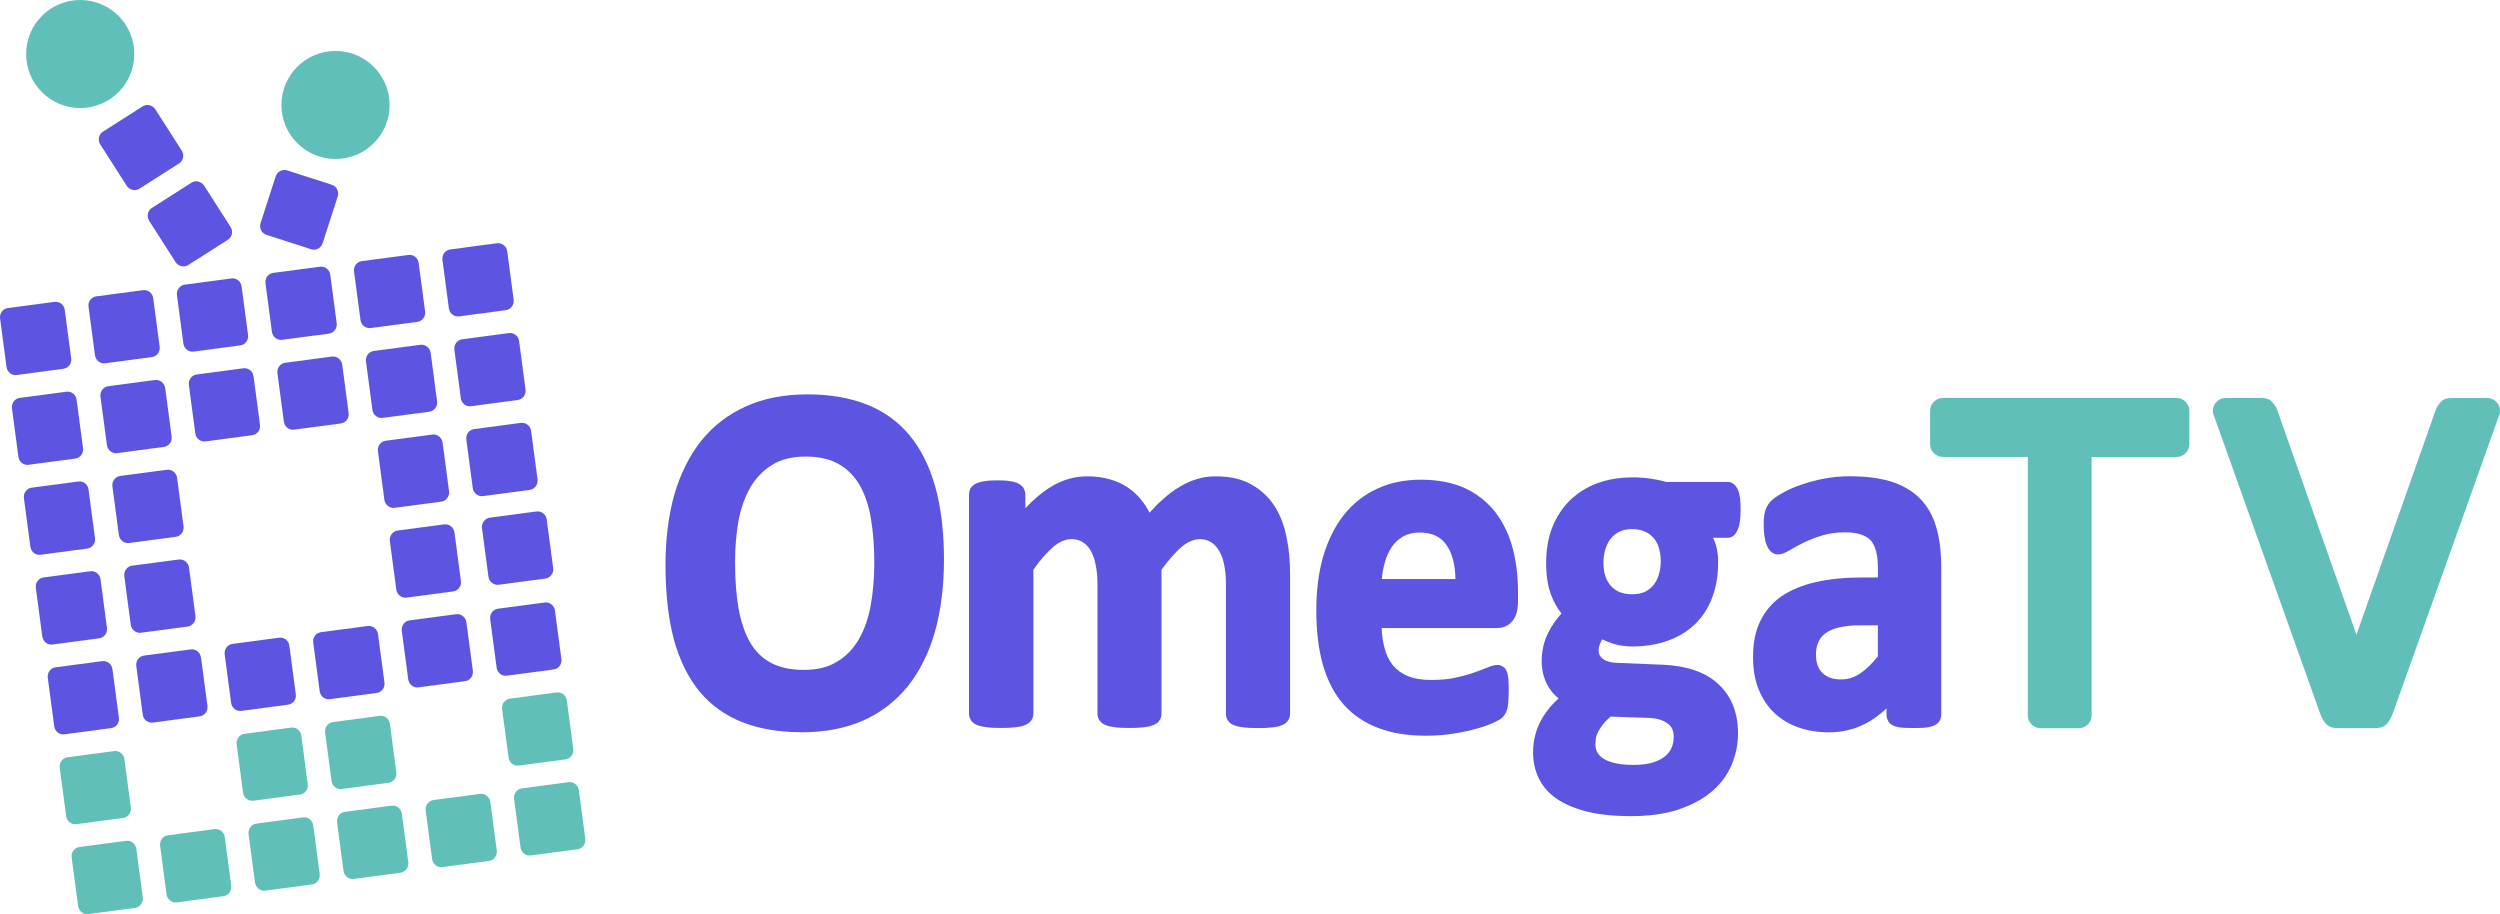 <svg width="268" height="98" viewBox="0 0 268 98" fill="none" xmlns="http://www.w3.org/2000/svg">
<path d="M207.553 56.474C207.186 55.234 206.585 54.195 205.772 53.395C204.971 52.606 203.947 52.006 202.695 51.611C201.488 51.25 200.008 51.055 198.316 51.055C197.387 51.055 196.435 51.133 195.539 51.311C194.66 51.478 193.831 51.7 193.052 51.972C192.317 52.222 191.644 52.517 191.049 52.867C190.426 53.217 190.014 53.517 189.752 53.817C189.485 54.123 189.302 54.479 189.201 54.873C189.107 55.218 189.068 55.673 189.068 56.29C189.068 56.729 189.09 57.124 189.146 57.457C189.196 57.852 189.274 58.163 189.374 58.402C189.485 58.697 189.641 58.936 189.83 59.124C190.286 59.558 190.926 59.558 191.833 58.997C192.223 58.758 192.718 58.497 193.291 58.202C193.881 57.913 194.549 57.641 195.283 57.418C196.029 57.185 196.875 57.063 197.81 57.063C198.494 57.063 199.095 57.157 199.557 57.318C199.98 57.463 200.314 57.68 200.581 57.974C200.826 58.28 201.015 58.674 201.132 59.158C201.26 59.675 201.31 60.281 201.31 60.981V61.903H199.735C197.843 61.903 196.151 62.059 194.716 62.387C193.241 62.715 192 63.231 190.982 63.915C189.975 64.621 189.201 65.527 188.689 66.605C188.166 67.677 187.927 68.956 187.927 70.389C187.927 71.712 188.116 72.89 188.523 73.885C188.923 74.896 189.502 75.763 190.236 76.447C190.971 77.136 191.817 77.647 192.835 77.992C193.809 78.336 194.888 78.503 196.057 78.503C197.492 78.503 198.806 78.186 199.958 77.586C200.781 77.158 201.543 76.608 202.233 75.936V76.602C202.233 77.064 202.428 77.353 202.573 77.514C202.773 77.725 203.074 77.864 203.513 77.958C203.864 78.019 204.398 78.047 205.144 78.047C205.845 78.047 206.362 78.025 206.729 77.958C207.152 77.875 207.475 77.742 207.709 77.542C207.97 77.308 208.098 76.969 208.098 76.602V60.803C208.098 59.152 207.926 57.702 207.553 56.474ZM201.31 70.362C200.67 71.162 200.03 71.779 199.401 72.201C198.761 72.629 198.093 72.835 197.359 72.835C196.485 72.835 195.834 72.607 195.361 72.134C194.894 71.662 194.671 71.023 194.671 70.167C194.671 69.656 194.755 69.222 194.933 68.833C195.094 68.455 195.339 68.144 195.701 67.877C196.079 67.6 196.574 67.394 197.175 67.255C197.815 67.105 198.572 67.033 199.529 67.033H201.304V70.362H201.31Z" fill="#5D54E2"/>
<path d="M186.302 56.73C186.503 56.28 186.597 55.574 186.597 54.679C186.597 53.684 186.514 52.984 186.319 52.534C186.007 51.823 185.551 51.662 185.223 51.662H178.618C178.1 51.512 177.533 51.395 176.932 51.306C175.007 51.039 172.948 51.167 171.262 51.789C170.143 52.201 169.153 52.818 168.335 53.601C167.528 54.385 166.877 55.363 166.415 56.502C165.964 57.641 165.747 58.931 165.747 60.364C165.747 61.687 165.92 62.821 166.265 63.749C166.554 64.51 166.932 65.188 167.383 65.766C166.81 66.405 166.32 67.111 165.959 67.856C165.497 68.767 165.269 69.79 165.269 70.901C165.269 71.807 165.475 72.646 165.875 73.419C166.181 73.991 166.587 74.48 167.083 74.869C166.749 75.164 166.465 75.469 166.209 75.758C165.803 76.236 165.475 76.714 165.191 77.231C164.918 77.748 164.696 78.292 164.562 78.854C164.423 79.421 164.345 80.01 164.345 80.632C164.345 81.649 164.545 82.577 164.94 83.405C165.363 84.283 165.981 85.006 166.877 85.623C167.723 86.212 168.791 86.662 170.154 87.012C171.423 87.323 173.009 87.49 174.851 87.49C176.743 87.49 178.406 87.262 179.809 86.823C181.25 86.345 182.463 85.717 183.398 84.939C184.372 84.139 185.106 83.188 185.59 82.082C186.058 81.004 186.319 79.832 186.319 78.609C186.319 77.503 186.13 76.497 185.779 75.608C185.418 74.713 184.872 73.941 184.188 73.319C183.509 72.685 182.691 72.202 181.656 71.851C180.693 71.518 179.569 71.318 178.329 71.262L173.209 71.051C172.597 71.023 172.13 70.879 171.801 70.612C171.512 70.379 171.373 70.106 171.373 69.756C171.373 69.445 171.445 69.167 171.568 68.912C171.618 68.778 171.696 68.65 171.751 68.539C172.091 68.706 172.486 68.862 172.92 69.006C173.576 69.201 174.255 69.301 174.99 69.301C176.353 69.301 177.622 69.095 178.735 68.706C179.87 68.306 180.866 67.717 181.667 66.944C182.48 66.177 183.12 65.21 183.537 64.082C183.965 62.976 184.188 61.687 184.188 60.27C184.188 59.642 184.121 59.058 183.949 58.447C183.871 58.169 183.759 57.908 183.637 57.652H185.223C185.546 57.647 185.991 57.497 186.302 56.73ZM171.885 77.603C172.08 77.348 172.336 77.103 172.653 76.82L176.693 76.959C177.588 76.981 178.284 77.192 178.774 77.559C179.219 77.876 179.419 78.342 179.419 78.965C179.419 79.371 179.363 79.737 179.219 80.093C179.091 80.421 178.868 80.738 178.568 81.016C178.223 81.305 177.778 81.549 177.232 81.727C176.665 81.905 175.952 81.999 175.107 81.999C173.743 81.999 172.697 81.793 171.979 81.377C171.334 81.004 171.033 80.504 171.033 79.81C171.033 79.571 171.056 79.304 171.084 79.093C171.128 78.876 171.217 78.659 171.328 78.431C171.49 78.153 171.657 77.876 171.885 77.603ZM177.828 61.598C177.711 62.015 177.511 62.382 177.26 62.71C177.021 63.021 176.693 63.26 176.325 63.449C175.958 63.615 175.507 63.704 174.962 63.704C173.983 63.704 173.254 63.421 172.708 62.832C172.163 62.232 171.89 61.415 171.89 60.331C171.89 59.831 171.952 59.364 172.085 58.908C172.219 58.475 172.408 58.086 172.647 57.769C172.898 57.458 173.204 57.202 173.576 57.008C173.955 56.824 174.4 56.719 174.906 56.719C175.93 56.719 176.676 57.019 177.227 57.625C177.766 58.23 178.034 59.103 178.034 60.231C178.028 60.709 177.956 61.17 177.828 61.598Z" fill="#5D54E2"/>
<path d="M160.283 54.885C159.442 53.812 158.352 52.94 157.022 52.323C155.709 51.734 154.128 51.423 152.32 51.423C150.589 51.423 148.998 51.745 147.623 52.395C146.227 53.034 145.03 53.985 144.068 55.191C143.116 56.397 142.371 57.886 141.853 59.625C141.358 61.337 141.107 63.282 141.107 65.416C141.107 67.633 141.347 69.617 141.814 71.279C142.309 72.974 143.049 74.402 144.034 75.519C145.008 76.631 146.282 77.487 147.751 78.042C149.204 78.593 150.912 78.87 152.832 78.87C153.906 78.87 154.913 78.793 155.842 78.643C156.805 78.487 157.623 78.304 158.324 78.109C159.031 77.909 159.654 77.687 160.144 77.459C160.706 77.192 160.989 77.009 161.14 76.836C161.262 76.675 161.373 76.52 161.462 76.336C161.54 76.158 161.601 75.958 161.64 75.725C161.668 75.514 161.69 75.275 161.702 74.98C161.724 74.708 161.735 74.374 161.735 73.958C161.735 73.508 161.724 73.141 161.702 72.835C161.674 72.513 161.624 72.235 161.546 72.024C161.446 71.763 161.301 71.568 161.123 71.474C160.744 71.196 160.266 71.212 159.387 71.579C159.025 71.735 158.563 71.913 158.001 72.107C157.461 72.296 156.788 72.485 156.026 72.652C155.28 72.819 154.395 72.891 153.388 72.891C152.426 72.891 151.602 72.757 150.934 72.474C150.283 72.218 149.732 71.818 149.326 71.329C148.898 70.79 148.592 70.179 148.414 69.428C148.241 68.8 148.146 68.095 148.113 67.328H160.444C161.145 67.328 161.729 67.072 162.13 66.578C162.525 66.111 162.731 65.405 162.731 64.477V63.432C162.731 61.759 162.536 60.175 162.147 58.725C161.752 57.252 161.117 55.958 160.283 54.885ZM148.13 62.076C148.18 61.498 148.28 60.926 148.43 60.37C148.603 59.709 148.87 59.125 149.204 58.631C149.521 58.175 149.927 57.786 150.434 57.502C150.906 57.23 151.496 57.086 152.181 57.086C153.522 57.086 154.473 57.536 155.097 58.475C155.686 59.353 156.009 60.57 156.02 62.076H148.13Z" fill="#5D54E2"/>
<path d="M136.6 54.201C135.972 53.25 135.131 52.478 134.096 51.906C133.073 51.339 131.804 51.061 130.346 51.061C129.689 51.061 129.033 51.139 128.398 51.328C127.764 51.511 127.124 51.789 126.534 52.139C125.906 52.5 125.277 52.961 124.665 53.523C124.192 53.934 123.713 54.417 123.229 54.962C123.023 54.545 122.778 54.151 122.494 53.784C122.066 53.212 121.571 52.717 120.987 52.322C120.391 51.906 119.712 51.583 118.994 51.389C118.26 51.178 117.448 51.061 116.541 51.061C115.199 51.061 113.897 51.428 112.668 52.183C111.738 52.745 110.826 53.506 109.919 54.484V53.045C109.919 52.795 109.846 52.545 109.718 52.317C109.585 52.117 109.385 51.933 109.117 51.811C108.889 51.7 108.583 51.617 108.216 51.572C107.877 51.511 107.437 51.494 106.903 51.494C106.391 51.494 105.957 51.511 105.629 51.572C105.256 51.617 104.966 51.694 104.716 51.8C104.427 51.922 104.215 52.094 104.048 52.334C103.943 52.539 103.876 52.789 103.876 53.039V76.497C103.876 76.775 103.959 77.025 104.104 77.23C104.249 77.458 104.488 77.63 104.805 77.747C105.055 77.842 105.384 77.919 105.84 77.969C106.213 78.019 106.708 78.036 107.337 78.036C107.949 78.036 108.439 78.019 108.823 77.969C109.257 77.919 109.59 77.853 109.841 77.747C110.147 77.63 110.386 77.469 110.542 77.242C110.698 77.025 110.781 76.775 110.781 76.497V61.064C111.532 60.003 112.261 59.175 112.94 58.597C114.075 57.635 115.25 57.624 116.045 58.102C116.401 58.324 116.68 58.619 116.913 59.008C117.158 59.447 117.353 59.947 117.448 60.531C117.581 61.136 117.648 61.825 117.648 62.587V76.497C117.648 76.786 117.737 77.047 117.876 77.242C118.037 77.469 118.265 77.636 118.577 77.747C118.833 77.853 119.161 77.919 119.59 77.969C119.99 78.019 120.463 78.036 121.092 78.036C121.704 78.036 122.177 78.019 122.561 77.969C123.018 77.919 123.34 77.853 123.568 77.747C123.919 77.63 124.153 77.469 124.275 77.253C124.437 77.041 124.514 76.786 124.514 76.502V61.07C125.305 59.992 126.039 59.163 126.701 58.602C127.87 57.618 129.044 57.646 129.79 58.102C130.162 58.33 130.441 58.636 130.674 59.025C130.919 59.43 131.108 59.947 131.231 60.531C131.348 61.142 131.42 61.831 131.42 62.598V76.508C131.42 76.786 131.498 77.036 131.631 77.242C131.782 77.481 132.01 77.642 132.327 77.758C132.572 77.853 132.889 77.931 133.356 77.981C133.724 78.031 134.224 78.047 134.87 78.047C135.482 78.047 135.977 78.031 136.367 77.981C136.812 77.931 137.14 77.853 137.385 77.758C137.697 77.642 137.919 77.475 138.047 77.275C138.214 77.058 138.298 76.797 138.298 76.508V61.498C138.298 60.13 138.175 58.797 137.908 57.552C137.663 56.285 137.218 55.162 136.6 54.201Z" fill="#5D54E2"/>
<path d="M97.477 46.632C96.258 45.165 94.689 44.048 92.847 43.337C91.033 42.631 88.918 42.275 86.554 42.275C84.066 42.275 81.857 42.709 79.987 43.553C78.085 44.404 76.476 45.638 75.185 47.232C73.917 48.827 72.943 50.778 72.286 53.029C71.657 55.274 71.34 57.808 71.34 60.598C71.34 63.61 71.641 66.278 72.231 68.523C72.848 70.762 73.766 72.646 74.98 74.119C76.209 75.603 77.762 76.709 79.598 77.425C81.412 78.142 83.554 78.498 85.997 78.498C88.446 78.498 90.644 78.07 92.535 77.242C94.422 76.397 96.035 75.158 97.338 73.546C98.606 71.935 99.586 69.984 100.237 67.695C100.865 65.427 101.194 62.832 101.194 59.998C101.194 57.013 100.877 54.385 100.259 52.184C99.641 49.967 98.707 48.099 97.477 46.632ZM93.342 64.894C93.092 66.272 92.663 67.5 92.074 68.523C91.489 69.534 90.716 70.345 89.748 70.923C88.807 71.518 87.611 71.813 86.181 71.813C84.745 71.813 83.538 71.546 82.608 71.035C81.679 70.534 80.939 69.79 80.388 68.828C79.821 67.822 79.425 66.628 79.164 65.183C78.919 63.715 78.797 62.048 78.797 60.264C78.797 58.708 78.919 57.219 79.175 55.796C79.425 54.457 79.86 53.257 80.449 52.228C81.034 51.239 81.813 50.422 82.77 49.839C83.71 49.244 84.912 48.944 86.348 48.944C87.772 48.944 88.957 49.211 89.898 49.744C90.827 50.267 91.573 51.023 92.14 51.984C92.708 52.962 93.125 54.179 93.359 55.574C93.598 56.997 93.726 58.564 93.726 60.364C93.721 61.971 93.593 63.493 93.342 64.894Z" fill="#5D54E2"/>
<path d="M233.328 42.665C233.701 42.665 234.018 42.798 234.291 43.071C234.563 43.343 234.697 43.66 234.697 44.032V47.622C234.697 47.994 234.558 48.311 234.291 48.584C234.024 48.856 233.701 48.989 233.328 48.989H224.219V76.693C224.219 77.065 224.085 77.382 223.813 77.654C223.546 77.926 223.223 78.06 222.85 78.06H218.749C218.376 78.06 218.059 77.926 217.786 77.654C217.514 77.387 217.38 77.065 217.38 76.693V48.984H208.277C207.904 48.984 207.587 48.85 207.314 48.578C207.047 48.311 206.908 47.989 206.908 47.617V44.026C206.908 43.654 207.047 43.337 207.314 43.065C207.587 42.798 207.904 42.659 208.277 42.659H233.328V42.665Z" fill="#60BFB9"/>
<path d="M252.609 68.04L261.117 43.926C261.217 43.654 261.395 43.376 261.651 43.093C261.901 42.809 262.28 42.665 262.786 42.665H266.637C267.004 42.665 267.327 42.798 267.599 43.071C267.867 43.343 268 43.66 268 44.032C268 44.099 268 44.16 268 44.21C268 44.26 267.967 44.371 267.9 44.538L256.559 76.337C256.354 76.909 256.12 77.337 255.847 77.626C255.58 77.915 255.174 78.054 254.634 78.054H250.583C250.043 78.054 249.637 77.909 249.37 77.626C249.103 77.343 248.864 76.909 248.663 76.337L237.323 44.532C237.256 44.365 237.223 44.254 237.223 44.204C237.223 44.154 237.223 44.099 237.223 44.026C237.223 43.654 237.356 43.337 237.629 43.065C237.896 42.798 238.219 42.659 238.592 42.659H242.437C242.943 42.659 243.322 42.804 243.578 43.087C243.828 43.376 244.006 43.654 244.106 43.921L252.609 68.04Z" fill="#60BFB9"/>
<path d="M5.846 32.36L0.827 33.027C0.304 33.094 -0.063 33.589 0.009 34.144L0.699 39.34C0.771 39.885 1.256 40.274 1.779 40.202L6.803 39.535C7.343 39.463 7.705 38.962 7.632 38.418L6.942 33.222C6.865 32.672 6.386 32.288 5.846 32.36Z" fill="#5D54E2"/>
<path d="M15.328 31.105L10.315 31.771C9.797 31.838 9.413 32.338 9.491 32.889L10.181 38.085C10.253 38.629 10.754 39.018 11.272 38.946L16.285 38.279C16.825 38.207 17.187 37.707 17.114 37.162L16.424 31.966C16.352 31.416 15.862 31.032 15.328 31.105Z" fill="#5D54E2"/>
<path d="M24.816 29.848L19.802 30.515C19.273 30.587 18.895 31.082 18.967 31.632L19.657 36.828C19.73 37.373 20.225 37.762 20.753 37.689L25.767 37.023C26.301 36.95 26.663 36.45 26.591 35.906L25.901 30.709C25.828 30.159 25.35 29.776 24.816 29.848Z" fill="#5D54E2"/>
<path d="M34.303 28.592L29.289 29.254C28.75 29.326 28.388 29.82 28.46 30.371L29.15 35.567C29.223 36.111 29.701 36.5 30.241 36.428L35.255 35.767C35.789 35.695 36.167 35.189 36.095 34.65L35.405 29.454C35.332 28.898 34.832 28.52 34.303 28.592Z" fill="#5D54E2"/>
<path d="M43.791 27.331L38.782 27.992C38.254 28.064 37.876 28.559 37.953 29.109L38.643 34.305C38.716 34.85 39.205 35.239 39.734 35.166L44.742 34.505C45.271 34.433 45.644 33.933 45.571 33.388L44.881 28.192C44.809 27.642 44.319 27.264 43.791 27.331Z" fill="#5D54E2"/>
<path d="M53.272 26.075L48.259 26.742C47.73 26.814 47.357 27.309 47.429 27.859L48.12 33.055C48.192 33.599 48.681 33.989 49.216 33.916L54.229 33.249C54.764 33.177 55.136 32.677 55.064 32.132L54.374 26.936C54.302 26.386 53.806 26.008 53.272 26.075Z" fill="#5D54E2"/>
<path d="M7.126 41.991L2.101 42.658C1.578 42.725 1.211 43.236 1.283 43.775L1.973 48.966C2.045 49.516 2.53 49.9 3.053 49.827L8.072 49.16C8.612 49.088 8.973 48.593 8.901 48.043L8.211 42.853C8.144 42.314 7.666 41.919 7.126 41.991Z" fill="#5D54E2"/>
<path d="M16.608 40.736L11.594 41.403C11.077 41.469 10.698 41.98 10.771 42.525L11.461 47.716C11.533 48.266 12.028 48.644 12.551 48.577L17.565 47.91C18.105 47.838 18.472 47.343 18.399 46.793L17.709 41.602C17.632 41.058 17.142 40.663 16.608 40.736Z" fill="#5D54E2"/>
<path d="M26.095 39.479L21.082 40.146C20.553 40.212 20.175 40.724 20.247 41.268L20.937 46.459C21.009 47.009 21.505 47.392 22.033 47.32L27.047 46.653C27.581 46.581 27.943 46.087 27.87 45.536L27.18 40.34C27.108 39.801 26.629 39.407 26.095 39.479Z" fill="#5D54E2"/>
<path d="M35.583 38.223L30.57 38.89C30.03 38.962 29.668 39.468 29.74 40.007L30.43 45.198C30.503 45.748 30.981 46.131 31.521 46.059L36.535 45.398C37.069 45.325 37.447 44.825 37.375 44.281L36.685 39.09C36.612 38.54 36.112 38.151 35.583 38.223Z" fill="#5D54E2"/>
<path d="M45.07 36.962L40.062 37.623C39.534 37.695 39.161 38.201 39.233 38.746L39.923 43.936C39.996 44.486 40.485 44.87 41.019 44.797L46.028 44.136C46.556 44.064 46.929 43.569 46.857 43.019L46.167 37.829C46.089 37.284 45.599 36.895 45.07 36.962Z" fill="#5D54E2"/>
<path d="M54.552 35.706L49.539 36.373C49.01 36.445 48.637 36.951 48.71 37.495L49.4 42.686C49.472 43.236 49.962 43.62 50.49 43.547L55.504 42.881C56.038 42.808 56.411 42.314 56.339 41.764L55.649 36.573C55.582 36.028 55.087 35.634 54.552 35.706Z" fill="#5D54E2"/>
<path d="M8.406 51.616L3.381 52.283C2.858 52.35 2.491 52.855 2.563 53.4L3.253 58.596C3.325 59.152 3.815 59.541 4.332 59.474L9.352 58.807C9.891 58.735 10.253 58.235 10.181 57.679L9.491 52.483C9.424 51.933 8.945 51.544 8.406 51.616Z" fill="#5D54E2"/>
<path d="M17.888 50.36L12.874 51.022C12.357 51.088 11.978 51.6 12.051 52.139L12.741 57.335C12.813 57.891 13.314 58.279 13.831 58.213L18.845 57.546C19.385 57.474 19.746 56.974 19.674 56.418L18.984 51.222C18.912 50.677 18.422 50.288 17.888 50.36Z" fill="#5D54E2"/>
<path d="M46.35 46.587L41.342 47.248C40.814 47.32 40.441 47.826 40.513 48.365L41.203 53.561C41.276 54.117 41.765 54.506 42.299 54.439L47.307 53.778C47.836 53.706 48.209 53.205 48.136 52.65L47.447 47.453C47.369 46.909 46.879 46.514 46.35 46.587Z" fill="#5D54E2"/>
<path d="M55.832 45.332L50.819 45.999C50.29 46.071 49.917 46.577 49.989 47.116L50.679 52.312C50.752 52.867 51.247 53.257 51.776 53.184L56.789 52.517C57.323 52.445 57.696 51.945 57.624 51.389L56.934 46.193C56.856 45.648 56.366 45.26 55.832 45.332Z" fill="#5D54E2"/>
<path d="M9.686 61.236L4.661 61.903C4.138 61.969 3.771 62.486 3.843 63.031L4.533 68.232C4.606 68.766 5.09 69.166 5.613 69.094L10.637 68.427C11.177 68.355 11.539 67.849 11.466 67.31L10.777 62.103C10.704 61.569 10.22 61.169 9.686 61.236Z" fill="#5D54E2"/>
<path d="M19.162 59.98L14.149 60.641C13.631 60.708 13.253 61.225 13.325 61.769L14.015 66.971C14.087 67.505 14.588 67.899 15.105 67.832L20.119 67.166C20.653 67.093 21.021 66.588 20.954 66.049L20.264 60.847C20.192 60.313 19.702 59.913 19.162 59.98Z" fill="#5D54E2"/>
<path d="M47.63 56.212L42.622 56.873C42.093 56.946 41.721 57.457 41.793 58.002L42.483 63.203C42.555 63.737 43.045 64.131 43.573 64.065L48.581 63.403C49.11 63.331 49.483 62.825 49.411 62.286L48.721 57.084C48.648 56.54 48.159 56.14 47.63 56.212Z" fill="#5D54E2"/>
<path d="M57.514 54.829L52.501 55.496C51.972 55.569 51.599 56.08 51.672 56.624L52.362 61.826C52.434 62.36 52.924 62.754 53.452 62.688L58.466 62.021C59 61.948 59.373 61.443 59.3 60.904L58.611 55.702C58.538 55.157 58.048 54.757 57.514 54.829Z" fill="#5D54E2"/>
<path d="M10.96 70.873L5.941 71.54C5.418 71.606 5.051 72.112 5.123 72.668L5.813 77.858C5.885 78.414 6.369 78.792 6.892 78.72L11.917 78.053C12.457 77.981 12.819 77.492 12.746 76.936L12.056 71.745C11.984 71.195 11.5 70.801 10.96 70.873Z" fill="#5D54E2"/>
<path d="M20.447 69.617L15.434 70.278C14.916 70.345 14.532 70.851 14.61 71.407L15.3 76.597C15.372 77.153 15.867 77.531 16.39 77.459L21.404 76.792C21.938 76.719 22.311 76.23 22.239 75.675L21.549 70.484C21.465 69.934 20.981 69.545 20.447 69.617Z" fill="#5D54E2"/>
<path d="M29.935 68.36L24.921 69.027C24.393 69.1 24.014 69.6 24.087 70.156L24.776 75.346C24.849 75.902 25.344 76.274 25.873 76.207L30.886 75.54C31.421 75.468 31.782 74.979 31.71 74.424L31.02 69.233C30.948 68.677 30.469 68.288 29.935 68.36Z" fill="#5D54E2"/>
<path d="M39.417 67.105L34.403 67.772C33.863 67.844 33.502 68.344 33.58 68.9L34.27 74.09C34.342 74.646 34.82 75.024 35.36 74.952L40.374 74.285C40.908 74.213 41.286 73.724 41.214 73.168L40.524 67.977C40.446 67.421 39.951 67.032 39.417 67.105Z" fill="#5D54E2"/>
<path d="M48.91 65.843L43.902 66.504C43.373 66.577 43 67.077 43.072 67.633L43.762 72.823C43.835 73.373 44.325 73.757 44.853 73.684L49.861 73.023C50.39 72.951 50.763 72.462 50.69 71.906L50 66.716C49.928 66.165 49.438 65.776 48.91 65.843Z" fill="#5D54E2"/>
<path d="M58.392 64.588L53.378 65.254C52.849 65.327 52.476 65.827 52.549 66.382L53.239 71.573C53.311 72.129 53.801 72.507 54.335 72.434L59.349 71.768C59.883 71.695 60.256 71.206 60.183 70.651L59.493 65.46C59.415 64.91 58.926 64.515 58.392 64.588Z" fill="#5D54E2"/>
<path d="M12.245 80.516L7.221 81.182C6.697 81.249 6.33 81.749 6.403 82.305L7.093 87.49C7.165 88.035 7.649 88.424 8.172 88.351L13.197 87.684C13.736 87.612 14.098 87.112 14.026 86.567L13.336 81.382C13.264 80.832 12.785 80.443 12.245 80.516Z" fill="#60BFB9"/>
<path d="M31.215 77.998L26.201 78.664C25.673 78.737 25.294 79.237 25.367 79.793L26.057 84.978C26.129 85.522 26.624 85.906 27.153 85.839L32.166 85.172C32.701 85.1 33.062 84.6 32.99 84.055L32.3 78.87C32.228 78.314 31.749 77.925 31.215 77.998Z" fill="#60BFB9"/>
<path d="M40.696 76.741L35.683 77.408C35.143 77.48 34.781 77.98 34.854 78.536L35.544 83.721C35.616 84.266 36.094 84.654 36.634 84.582L41.648 83.915C42.182 83.843 42.56 83.343 42.488 82.798L41.798 77.613C41.726 77.058 41.23 76.669 40.696 76.741Z" fill="#60BFB9"/>
<path d="M59.671 74.23L54.657 74.896C54.129 74.969 53.756 75.469 53.828 76.025L54.518 81.21C54.591 81.754 55.08 82.138 55.609 82.071L60.623 81.404C61.157 81.332 61.53 80.832 61.457 80.287L60.767 75.102C60.695 74.541 60.205 74.157 59.671 74.23Z" fill="#60BFB9"/>
<path d="M13.519 90.135L8.5 90.801C7.977 90.868 7.61 91.374 7.682 91.924L8.372 97.12C8.445 97.665 8.934 98.059 9.452 97.993L14.476 97.326C15.016 97.254 15.378 96.742 15.306 96.203L14.616 91.007C14.543 90.457 14.059 90.062 13.519 90.135Z" fill="#60BFB9"/>
<path d="M23.001 88.879L17.988 89.546C17.47 89.612 17.092 90.118 17.164 90.668L17.854 95.864C17.926 96.409 18.427 96.804 18.945 96.737L23.958 96.07C24.498 95.998 24.86 95.487 24.787 94.948L24.097 89.751C24.025 89.201 23.541 88.807 23.001 88.879Z" fill="#60BFB9"/>
<path d="M32.495 87.623L27.481 88.29C26.952 88.362 26.574 88.868 26.646 89.412L27.336 94.609C27.409 95.148 27.91 95.548 28.438 95.476L33.452 94.809C33.986 94.737 34.342 94.225 34.27 93.686L33.58 88.49C33.507 87.945 33.029 87.551 32.495 87.623Z" fill="#60BFB9"/>
<path d="M41.976 86.367L36.963 87.033C36.423 87.106 36.061 87.611 36.134 88.156L36.824 93.352C36.896 93.891 37.375 94.291 37.914 94.225L42.928 93.558C43.462 93.485 43.835 92.974 43.768 92.43L43.078 87.233C43.006 86.683 42.511 86.294 41.976 86.367Z" fill="#60BFB9"/>
<path d="M51.469 85.106L46.461 85.767C45.932 85.839 45.559 86.345 45.632 86.89L46.322 92.086C46.394 92.63 46.884 93.025 47.418 92.953L52.426 92.291C52.955 92.225 53.328 91.708 53.255 91.169L52.565 85.973C52.487 85.428 51.998 85.039 51.469 85.106Z" fill="#60BFB9"/>
<path d="M60.951 83.849L55.938 84.516C55.409 84.588 55.036 85.094 55.109 85.639L55.799 90.835C55.871 91.374 56.361 91.774 56.895 91.702L61.908 91.04C62.443 90.968 62.816 90.457 62.743 89.912L62.053 84.716C61.975 84.171 61.486 83.782 60.951 83.849Z" fill="#60BFB9"/>
<path d="M15.289 11.404L11.027 14.121C10.587 14.405 10.453 15.022 10.748 15.483L13.575 19.901C13.876 20.373 14.493 20.518 14.938 20.234L19.201 17.517C19.657 17.228 19.779 16.611 19.479 16.139L16.652 11.72C16.352 11.259 15.745 11.115 15.289 11.404Z" fill="#5D54E2"/>
<path d="M20.526 19.584L16.263 22.302C15.824 22.585 15.696 23.208 15.991 23.674L18.823 28.098C19.112 28.554 19.735 28.698 20.175 28.415L24.437 25.697C24.894 25.408 25.011 24.791 24.721 24.336L21.889 19.912C21.588 19.451 20.976 19.29 20.526 19.584Z" fill="#5D54E2"/>
<path d="M33.357 26.72C33.874 26.887 34.425 26.587 34.586 26.07L36.2 21.074C36.367 20.551 36.1 19.979 35.588 19.812L30.775 18.262C30.274 18.101 29.712 18.406 29.545 18.929L27.931 23.925C27.764 24.436 28.048 25.008 28.543 25.17" fill="#5D54E2"/>
<path d="M8.6 11.582C11.802 11.582 14.398 8.989 14.398 5.791C14.398 2.593 11.802 0 8.6 0C5.398 0 2.802 2.593 2.802 5.791C2.802 8.989 5.398 11.582 8.6 11.582Z" fill="#60BFB9"/>
<path d="M35.967 17.044C39.169 17.044 41.765 14.452 41.765 11.254C41.765 8.056 39.169 5.463 35.967 5.463C32.764 5.463 30.169 8.056 30.169 11.254C30.169 14.452 32.764 17.044 35.967 17.044Z" fill="#60BFB9"/>
</svg>
